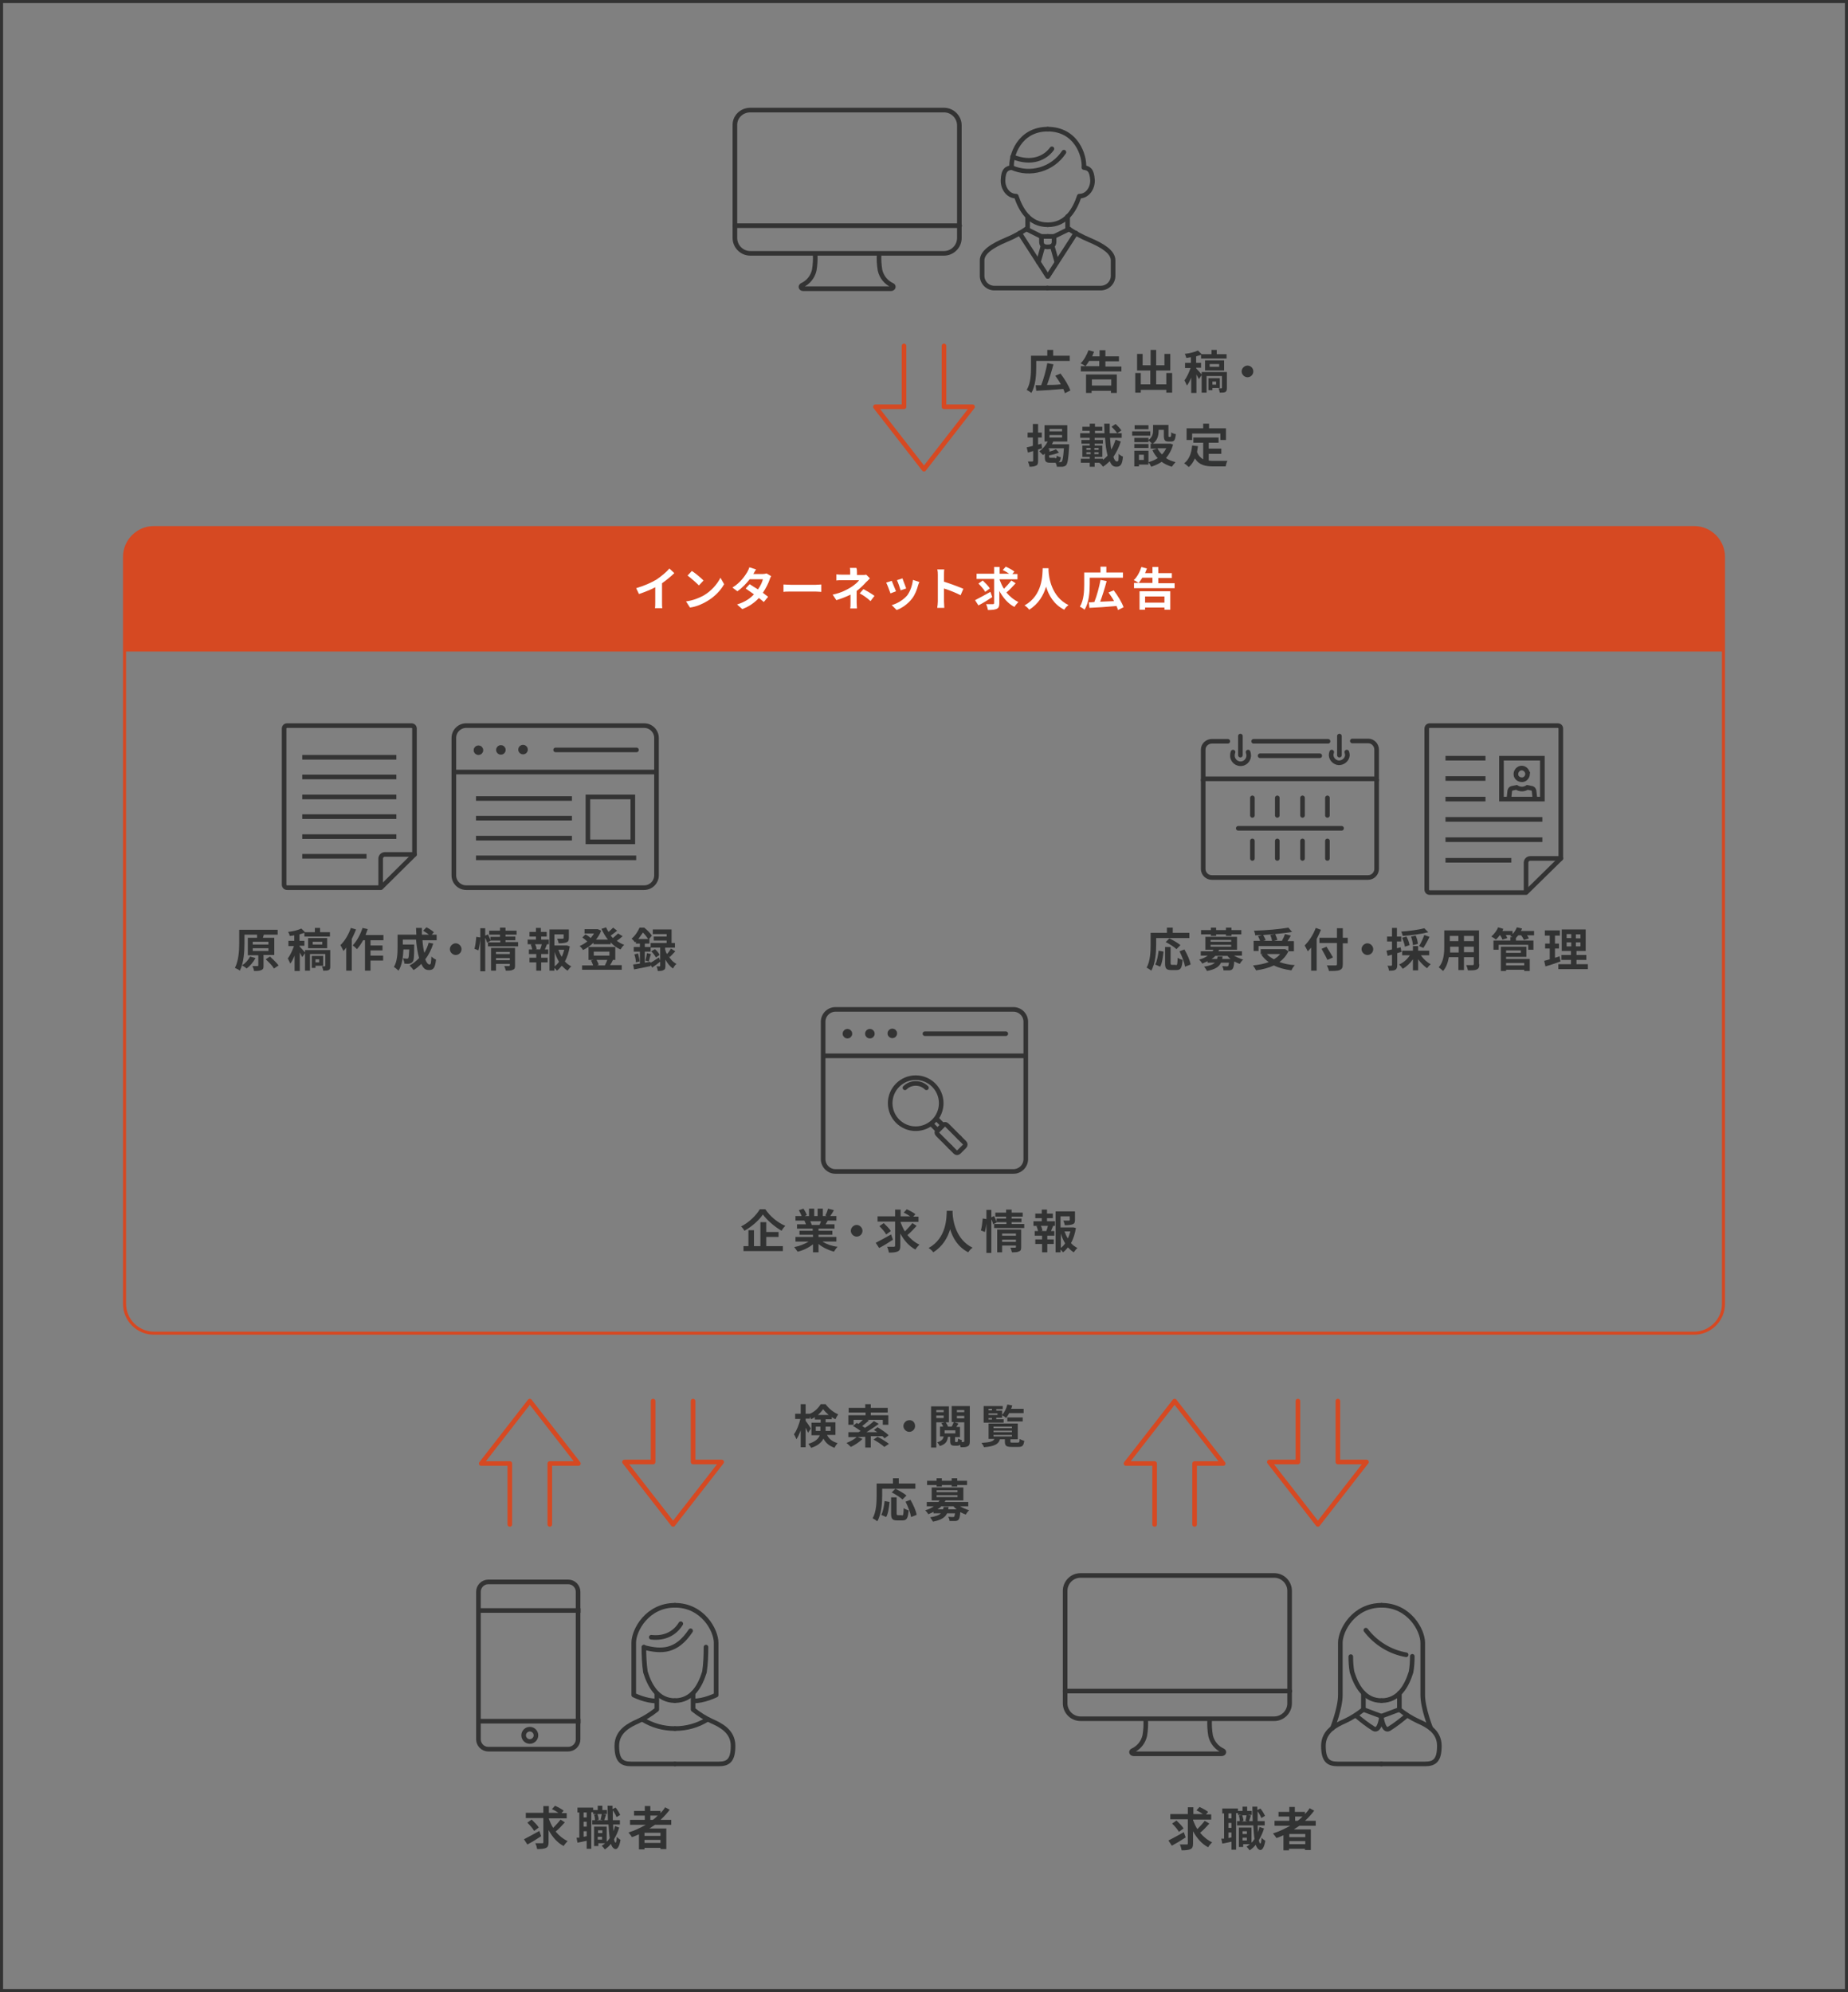 <?xml version="1.0" encoding="UTF-8"?>
<svg xmlns="http://www.w3.org/2000/svg" version="1.1" viewBox="0 0 601 647.9">
  <rect x="0" y="0" width="601" height="647.9" fill="#808080" stroke="none"/>
  <defs>
    <style>
      .cls-1, .cls-2, .cls-3, .cls-4, .cls-5, .cls-6, .cls-7, .cls-8, .cls-9, .cls-10 {
        fill: none;
      }

      .cls-2 {
        stroke: #323333;
      }

      .cls-2, .cls-3, .cls-4, .cls-6, .cls-7, .cls-11, .cls-9, .cls-10 {
        stroke-width: 1.5px;
      }

      .cls-2, .cls-3, .cls-4, .cls-8, .cls-10 {
        stroke-linecap: round;
      }

      .cls-2, .cls-4, .cls-7, .cls-8, .cls-10 {
        stroke-linejoin: round;
      }

      .cls-12 {
        fill: #d64922;
      }

      .cls-3, .cls-4, .cls-5, .cls-6, .cls-7, .cls-11, .cls-9 {
        stroke: #333;
      }

      .cls-3, .cls-5, .cls-6, .cls-11 {
        stroke-miterlimit: 10;
      }

      .cls-13 {
        fill: #fff;
      }

      .cls-11 {
        fill: #333;
      }

      .cls-8 {
        stroke: #d64822;
      }

      .cls-14 {
        fill: #323333;
      }

      .cls-10 {
        stroke: #d64922;
      }
    </style>
  </defs>
  <!-- Generator: Adobe Illustrator 28.7.1, SVG Export Plug-In . SVG Version: 1.2.0 Build 142)  -->
  <g>
    <g id="_レイヤー_1" data-name="レイヤー_1">
      <g id="_レイヤー_1-2" data-name="_レイヤー_1">
        <path class="cls-14" d="M385.6,597.6c-1.5,1-3.2,2-4.5,2.7l-1.1-1.7c1.2-.6,3.2-1.7,5-2.7l.6,1.7ZM393.3,593.1c-.9,1-2,2.2-3,3,1.1,1.3,2.4,2.4,3.9,3.1-.4.4-1,1.1-1.3,1.6-2.1-1.1-3.7-3-4.9-5.2v4c0,1-.2,1.5-.8,1.8-.6.3-1.6.4-2.9.4-.1-.5-.3-1.3-.6-1.9h2.2c.3,0,.4,0,.4-.4v-7.8h-5.7v-1.7h5.7v-2.2h1.8v2.2h3.1c-.6-.4-1.4-.9-2.1-1.2l1-1.1c.9.4,2.2,1.1,2.8,1.6l-.7.8h1.7v1.7h-5.9v.2c.4,1,.8,2,1.4,2.9.8-.8,1.8-1.9,2.4-2.7l1.5.9h0ZM383.4,595.8c-.4-.8-1.4-1.9-2.2-2.7l1.4-1c.8.8,1.9,1.8,2.3,2.6l-1.5,1.1h0Z"/>
        <path class="cls-14" d="M411.1,594.6c-.4,1.4-1,2.7-1.7,3.9.1.7.3,1.1.5,1.1s.3-.7.4-1.9c.3.4.9.8,1.2,1-.4,2.4-1.1,3-1.6,3s-1.2-.6-1.5-1.7c-.6.7-1.2,1.3-2,1.8-.2-.3-.7-.9-1-1.2.4-.2.7-.5,1.1-.8h-2.2v.9h-1.4v-6.3h4.1v4.9c.4-.3.7-.7,1-1.2-.2-1.2-.3-2.7-.4-4.4h-5.3v-1.4h.9c0-.5-.1-1.2-.3-1.8l.9-.2h-1.2v-.6h-.6v11.9h-1.5v-2.6c-1.1.2-2.1.5-3,.6l-.3-1.6h.9v-8.2h-.6v-1.6h5.1v.8h1.5v-1.4h1.5v1.4h1.5v1.3h-1.3l1,.2c-.2.6-.4,1.3-.6,1.8h1.2c0-1.4-.1-3-.1-4.7h1.6v1.1l1-.5c.6.7,1.2,1.7,1.5,2.4l-1.2.7c-.2-.6-.7-1.5-1.2-2.2v3.2h2.3v1.4h-2.3c0,.8.1,1.5.1,2.2.2-.5.4-1.1.5-1.7l1.5.5h0ZM400.5,589.8h-1v1.6h1v-1.6ZM400.5,592.9h-1v1.6h1v-1.6ZM400.5,597.6v-1.6h-1v1.8l1-.2ZM404,590.4c.2.6.4,1.3.4,1.8l-.7.2h2.1l-.8-.2c.2-.5.3-1.3.4-1.8h-1.4ZM404.1,595.6v.9h1.4v-.9h-1.4ZM405.5,598.6v-.9h-1.4v.9h1.4Z"/>
        <path class="cls-14" d="M422.6,593.8c-.6.4-1.2.8-1.8,1.2h5.5v6.7h-1.9v-.4h-5.2v.5h-1.8v-4.9c-.8.3-1.5.7-2.3.9-.2-.4-.8-1.1-1.1-1.5,2-.6,3.8-1.5,5.6-2.5h-5.1v-1.6h4.8v-1.4h-3.5v-1.5h3.5v-1.6h1.8v1.6h3.3v.7c.6-.6,1.1-1.2,1.5-1.9l1.5.8c-.9,1.2-1.9,2.3-3,3.3h3.5v1.6h-5.3ZM424.5,596.5h-5.2v1h5.2v-1ZM424.5,599.8v-1h-5.2v1h5.2ZM421.2,592.2h.8c.6-.4,1.1-.9,1.6-1.4h-2.4v1.4Z"/>
        <path class="cls-14" d="M176,597.2c-1.5,1-3.1,2-4.5,2.7l-1.1-1.7c1.2-.6,3.2-1.7,5-2.7l.6,1.7ZM183.7,592.7c-.9,1-2,2.2-3,3,1.1,1.3,2.4,2.4,3.9,3.1-.4.4-1,1.1-1.3,1.6-2.1-1.1-3.7-3-4.9-5.2v4c0,1-.2,1.5-.8,1.8s-1.6.4-2.9.4c-.1-.5-.3-1.3-.6-1.9h2.2c.3,0,.4,0,.4-.4v-7.8h-5.7v-1.7h5.7v-2.2h1.8v2.2h3.1c-.6-.4-1.4-.9-2.1-1.2l1-1.1c.9.4,2.2,1.1,2.8,1.6l-.7.8h1.7v1.7h-5.8v.2c.4,1,.8,2,1.4,2.9.8-.8,1.8-1.9,2.4-2.7l1.4.9h0ZM173.7,595.5c-.4-.8-1.4-1.9-2.2-2.7l1.4-1c.8.8,1.9,1.8,2.3,2.6l-1.5,1.1h0Z"/>
        <path class="cls-14" d="M201.4,594.3c-.4,1.4-1,2.7-1.7,3.9.1.7.3,1.1.5,1.1s.3-.7.4-1.9c.3.4.9.8,1.2,1-.4,2.4-1.1,3-1.6,3s-1.2-.6-1.5-1.7c-.6.7-1.2,1.3-2,1.8-.2-.3-.7-.9-1-1.2.4-.2.7-.5,1.1-.8h-2.2v.9h-1.4v-6.3h4.1v4.9c.4-.3.7-.7,1-1.2-.2-1.2-.3-2.7-.4-4.4h-5.3v-1.4h.9c0-.5-.1-1.2-.3-1.8l.9-.2h-1.2v-.6h-.6v11.9h-1.5v-2.6c-1.1.2-2.1.5-3,.6l-.3-1.6h.9v-8.2h-.6v-1.6h5.1v.8h1.5v-1.4h1.5v1.4h1.5v1.3h-1.3l1,.2c-.2.6-.4,1.3-.6,1.8h1.2c0-1.4-.1-3-.1-4.7h1.6v1.1l1-.5c.6.7,1.2,1.7,1.5,2.4l-1.2.7c-.2-.6-.7-1.5-1.2-2.2v3.2h2.3v1.4h-2.2c0,.8.1,1.5.1,2.2.2-.5.4-1.1.5-1.7l1.4.5h0ZM190.8,589.5h-1v1.6h1v-1.6ZM190.8,592.5h-1v1.6h1v-1.6ZM190.8,597.2v-1.6h-1v1.8l1-.2ZM194.3,590c.2.6.4,1.3.4,1.8l-.7.2h2.1l-.8-.2c.2-.5.3-1.3.4-1.8h-1.4ZM194.5,595.3v.9h1.4v-.9h-1.4ZM195.8,598.3v-.9h-1.4v.9h1.4Z"/>
        <path class="cls-14" d="M213,593.5c-.6.4-1.2.8-1.8,1.2h5.5v6.7h-1.9v-.4h-5.2v.5h-1.8v-4.9c-.8.3-1.5.7-2.3.9-.2-.4-.8-1.1-1.1-1.5,2-.6,3.8-1.5,5.6-2.5h-5.1v-1.6h4.8v-1.4h-3.5v-1.5h3.5v-1.6h1.8v1.6h3.3v.7c.6-.6,1.1-1.2,1.5-1.9l1.5.8c-.9,1.2-1.9,2.3-3,3.3h3.5v1.6h-5.3ZM214.8,596.1h-5.2v1h5.2v-1ZM214.8,599.4v-1h-5.2v1h5.2ZM211.5,591.9h.8c.6-.4,1.1-.9,1.6-1.4h-2.4v1.4h0Z"/>
        <path class="cls-14" d="M337,119.5c0,2.4-.2,6-1.6,8.3-.3-.3-1.1-.8-1.5-1,1.3-2.1,1.4-5.2,1.4-7.3v-3.8h5.3v-1.9h1.9v1.9h5.4v1.7h-10.9v2.1h0ZM346.3,127.8c-.1-.4-.3-.8-.5-1.3-3.2.3-6.5.5-8.8.6l-.2-1.8h1.8c.8-2,1.6-4.9,2-7.2l2,.4c-.6,2.3-1.4,4.8-2.1,6.7,1.4,0,3,0,4.5-.2-.5-1-1.2-1.9-1.8-2.8l1.7-.7c1.3,1.7,2.7,4,3.2,5.5l-1.8.9h0Z"/>
        <path class="cls-14" d="M364.7,119.1v1.7h-13.2v-1.7h6v-1.7h-3.3c-.4.7-.8,1.2-1.2,1.7-.4-.3-1.2-.8-1.6-.9,1.1-1,2-2.7,2.6-4.3l1.8.5c-.2.5-.4,1-.6,1.5h2.4v-2h1.9v2h4.4v1.6h-4.4v1.7h5.2ZM353.2,121.8h10v6h-1.9v-.7h-6.3v.7h-1.8v-6h0ZM355.1,123.4v2h6.3v-2h-6.3Z"/>
        <path class="cls-14" d="M381.2,121.4v6.3h-1.9v-.9h-8.3v.9h-1.8v-6.4h1.8v3.7h3.1v-4.5h-4.3v-5.4h1.8v3.7h2.6v-5h1.8v5h2.7v-3.7h1.9v5.4h-4.6v4.5h3.3v-3.7h1.9Z"/>
        <path class="cls-14" d="M399,126.2c0,.7-.1,1-.5,1.3-.4.2-1,.2-1.8.2-.1-.4-.2-1-.4-1.4h.9c.1,0,.2,0,.2-.2v-3.8h-5v5.4h-1.6v-5.7l-.9,1.3c-.2-.4-.5-.9-.8-1.5v6h-1.7v-5c-.4,1-.9,2-1.4,2.6-.2-.5-.6-1.3-.8-1.7.8-1,1.5-2.6,2-4h-1.8v-1.7h1.9v-1.8c-.5,0-1,.2-1.5.2-.1-.4-.3-1-.5-1.3,1.6-.2,3.3-.6,4.3-1.1l1.2,1.2h3.2v-1.4h1.7v1.4h3.2v1.4h-8.3v-1.2c-.5.2-1.1.3-1.6.5v2.1h1.6v1.6h-1.6v.2c.4.4,1.4,1.5,1.8,2v-.8h8.2v5.2h0ZM391.9,120.5v-3.3h6.2v3.3h-6.2ZM394.3,126.2v.7h-1.3v-3.9h3.7v3.2h-2.4ZM393.4,119.3h3.1v-.9h-3.1v.9ZM394.3,124.1v1h1.2v-1h-1.2Z"/>
        <path class="cls-14" d="M407.6,120.8c0,1.1-.9,1.9-1.9,1.9s-1.9-.9-1.9-1.9.9-1.9,1.9-1.9,1.9.8,1.9,1.9Z"/>
        <path class="cls-14" d="M338.9,145.8c-.4.1-.9.3-1.3.4v3.6c0,.9-.1,1.4-.6,1.6-.5.3-1.2.4-2.2.4,0-.5-.3-1.2-.5-1.7h1.4c.2,0,.3-.1.3-.3v-3.1l-1.7.5-.4-1.7c.6-.1,1.3-.3,2-.5v-2.7h-1.7v-1.6h1.7v-2.8h1.7v2.8h1.2v1.6h-1.2v2.3l1.1-.3.2,1.5ZM347.7,144.4v.7c-.2,4-.5,5.5-.9,6.1-.3.4-.7.5-1.2.6h-1.9c0-.4-.2-.9-.4-1.3h-1.7c-1.5,0-1.8-.4-1.8-1.8v-1.2c-.2.2-.4.4-.6.5-.3-.3-.9-.9-1.2-1.2,1.1-.8,2.1-1.9,2.7-3.2h-1v-5.3h7.4v5.3h-4.6c-.1.3-.2.6-.4.9h5.6ZM343.2,149.1c.3,0,.4-.1.5-.9.3.2.9.5,1.3.5-.1.9-.3,1.4-.8,1.6h.6c.3,0,.4,0,.5-.2.3-.3.5-1.5.7-4.3h-4.8c-.1.1-.2.2-.3.3h.4v.8c.8-.2,1.6-.5,2.1-.8l1,1.1c-.9.4-2.1.7-3.2.9v.4c0,.4.1.4.5.4h1.5v.2h0ZM341.3,140.3h4.1v-.8h-4.1v.8ZM341.3,142.3h4.1v-.8h-4.1v.8Z"/>
        <path class="cls-14" d="M364.5,143.6c-.6,1.9-1.4,3.5-2.4,5,.3,1,.7,1.5,1.2,1.5s.5-.7.5-2.5c.4.4,1,.8,1.4.9-.2,2.6-.8,3.3-2.1,3.3s-1.7-.7-2.2-1.8c-.7.7-1.4,1.3-2.2,1.8-.3-.5-.8-1-1.2-1.3h-1.5v1.3h-1.6v-1.3h-2.9v-1.3h2.9v-.6h-2.4v-3.7h2.4v-.6h-2.7v-1.2h2.7v-.7h-3.1v-1.5h3.1v-.8h-2.4v-1.3h2.4v-1h1.7v1h2.4v1.3h-2.4v.8h3.1c0-1-.1-2.1-.1-3.1h1.8v3.1h3.9v1.5h-3.8c.1,1.4.2,2.7.4,3.8.6-1,1-2,1.4-3.2l1.7.6h0ZM353.3,146.3h1.4v-.6h-1.4v.6ZM353.3,147.7h1.4v-.6h-1.4v.6ZM357.3,146.3v-.6h-1.4v.6h1.4ZM357.3,147.7v-.6h-1.4v.6h1.4ZM358.8,149.5c.5-.4.9-.8,1.4-1.3-.4-1.6-.7-3.6-.8-5.8h-3.4v.7h2.7v1.2h-2.7v.6h2.5v3.7h-2.5v.6h2.7v.3h0ZM363.3,140.9c-.3-.6-1.2-1.5-1.8-2.1l1.3-.9c.7.6,1.5,1.5,1.9,2.1l-1.4.9Z"/>
        <path class="cls-14" d="M374.1,141.7h-5.9v-1.4h5.9v1.4ZM381.5,144.6c-.5,1.8-1.3,3.2-2.3,4.4.9.6,1.9,1,3.1,1.3-.4.4-.9,1.1-1.2,1.5-1.3-.4-2.4-.9-3.3-1.6-1,.7-2.2,1.2-3.4,1.6-.2-.4-.6-1.1-.9-1.5v.8h-3.1v.6h-1.5v-5.1h4.6v3.7c1.1-.3,2.1-.7,3-1.3-.7-.8-1.3-1.6-1.7-2.6l1.5-.5h-2.1v-1.6h.5c-.3-.3-.9-.8-1.2-1.1v.6h-4.6v-1.4h4.6v.7c1.3-.9,1.5-2.1,1.5-3.1v-1.8h5v3.4c0,.4,0,.5.2.5h.4c.2,0,.3-.2.3-1.5.3.3,1,.5,1.5.6-.2,1.9-.5,2.4-1.5,2.4h-.9c-1.2,0-1.5-.5-1.5-2v-1.8h-1.7v.3c0,1.4-.3,3.1-1.9,4.2h5.6c0-.1,1,.3,1,.3h0ZM373.5,145.7h-4.6v-1.3h4.6v1.3ZM373.5,139.6h-4.5v-1.3h4.5v1.3ZM372,147.9h-1.6v1.7h1.6v-1.7ZM376.4,145.8c.4.8.9,1.4,1.5,2,.6-.6,1-1.3,1.4-2h-2.9Z"/>
        <path class="cls-14" d="M393.2,149.8c.5.1,1.1.1,1.7.1h4.3c-.3.4-.5,1.3-.6,1.8h-3.8c-2.8,0-4.8-.4-6.2-2.6-.5,1.1-1.1,2.1-2,2.8-.3-.3-1-.9-1.5-1.2,1.6-1.2,2.4-3.3,2.6-5.8l1.9.2c-.1.7-.2,1.3-.3,1.9.4,1.2,1.2,1.9,2,2.4v-5.4h-3.2v-1.7h8.2v1.7h-3.2v1.9h4.1v1.7h-4.1v2.2h.1ZM387.7,143.1h-1.8v-3.8h5.4v-1.5h1.9v1.5h5.5v3.8h-1.8v-2.1h-9.2v2.1Z"/>
        <path class="cls-14" d="M85.7,310.7v3.3c0,.8,0,1.2-.7,1.5s-1.4.3-2.4.3c0-.5-.3-1.1-.5-1.6h1.6c.2,0,.3,0,.3-.2v-3.3h-3.4v-5.7h3v-1h-4.1v2.8c0,2.5-.2,6.4-1.5,8.9-.3-.3-1.1-.7-1.6-.9,1.2-2.3,1.4-5.7,1.4-8v-4.4h12.5v1.6h-4.7.2l-.3,1h3.7v5.6h-3.6,0ZM83.1,311.6c-.7,1.3-1.8,2.6-2.9,3.4-.3-.3-1-.8-1.5-1,1.1-.7,2.1-1.8,2.6-2.9l1.8.5ZM82.2,307.2h5.1v-.9h-5.1v.9ZM82.2,309.3h5.1v-.9h-5.1v.9ZM87.8,311.1c1,.9,2.2,2.1,2.8,2.9l-1.5,1c-.5-.9-1.7-2.1-2.7-3,0,0,1.4-.9,1.4-.9Z"/>
        <path class="cls-14" d="M107.4,314.2c0,.7,0,1-.5,1.3-.4.2-1,.2-1.8.2,0-.4-.2-1-.4-1.4h.9s.2-.1.2-.2v-3.8h-5v5.4h-1.6v-5.7l-.9,1.3c-.2-.4-.5-.9-.8-1.5v6h-1.7v-5c-.4,1-.9,2-1.4,2.6-.2-.5-.6-1.3-.8-1.7.8-1,1.5-2.6,2-4h-1.8v-1.7h1.9v-1.8c-.5.1-1,.2-1.5.2,0-.4-.3-1-.5-1.3,1.6-.2,3.3-.6,4.3-1.1l1.2,1.2h3.2v-1.4h1.7v1.4h3.2v1.4h-8.3v-1.2c-.5.2-1.1.3-1.6.5v2.1h1.6v1.6h-1.6v.2c.4.4,1.4,1.5,1.8,2v-.8h8.2v5.2h0ZM100.2,308.4v-3.3h6.2v3.3h-6.2ZM102.6,314.1v.7h-1.2v-3.9h3.7v3.2h-2.5ZM101.7,307.2h3.1v-.9h-3.1v.9ZM102.6,312v1h1.2v-1h-1.2Z"/>
        <path class="cls-14" d="M115.8,302.3c-.4,1-.9,2.1-1.4,3.1v10.3h-1.8v-7.5c-.3.4-.6.8-.9,1.1-.2-.4-.7-1.5-1-1.9,1.4-1.3,2.7-3.5,3.4-5.6,0,0,1.7.5,1.7.5ZM120.5,305.9v1.6h3.9v1.6h-3.9v1.7h4.1v1.6h-4.1v3.3h-1.8v-9.9h-.6c-.6,1.1-1.3,2.1-2,2.9-.3-.3-1-1-1.4-1.2,1.3-1.4,2.5-3.5,3.2-5.7l1.7.4c-.2.6-.5,1.2-.7,1.9h5.8v1.7h-4.2Z"/>
        <path class="cls-14" d="M140.9,306.9c-.6,1.9-1.5,3.7-2.6,5.1.4,1.1.9,1.7,1.4,1.7s.5-.8.6-2.6c.4.4,1,.8,1.5,1-.3,2.8-.9,3.4-2.3,3.4s-1.9-.8-2.5-2c-.8.8-1.6,1.5-2.5,2-.3-.4-.9-1.1-1.3-1.5,1.2-.6,2.2-1.5,3.1-2.4-.5-1.7-.8-3.8-1-6h-4.3v1.6h3.7v.7c0,3.2-.1,4.5-.5,4.9-.3.4-.6.5-1,.6s-1,.1-1.7,0c0-.5-.2-1.2-.5-1.7.5,0,1.1.1,1.3.1s.3,0,.5-.2c.1-.2.2-.9.3-2.8h-1.9c-.1,2.2-.4,5.1-1.6,6.9-.3-.3-1.1-1-1.5-1.2,1.1-1.8,1.2-4.4,1.2-6.4v-4.1h6.1c0-.7-.1-1.5-.1-2.2h1.9v2.2h2.3c-.6-.5-1.3-.9-1.9-1.3l1.1-1.1c.8.4,1.9,1.1,2.4,1.6l-.7.8h1.6v1.8h-4.6c.1,1.5.3,2.9.6,4.1.6-1,1.1-2.1,1.4-3.3l1.5.3Z"/>
        <path class="cls-14" d="M150.1,308.7c0,1.1-.9,1.9-1.9,1.9s-1.9-.9-1.9-1.9.9-1.9,1.9-1.9,1.9.9,1.9,1.9Z"/>
        <path class="cls-14" d="M154.3,308.6c.3-1,.5-2.7.6-3.9l1.3.2c0,1.2-.3,3-.6,4.2l-1.3-.5h0ZM168.5,306.5v1.3h-9.8v-1.3h4v-.6h-3.1c0,.1-1.2.7-1.2.7-.1-.4-.3-1.1-.6-1.6v10.9h-1.6v-14h1.6v2.4l.9-.4c.3.6.7,1.5.8,2v-1.2h3.1v-.7h-3.5v-1.3h3.5v-1h1.8v1h3.6v1.3h-3.6v.6h3.2v1.2h-3.2v.6h4.1ZM167.5,314c0,.8-.1,1.2-.7,1.4-.5.3-1.3.3-2.3.3-.1-.4-.3-1.1-.5-1.5h1.5c.2,0,.3-.1.3-.2v-.5h-4.5v2.2h-1.6v-7.4h7.8v5.7ZM161.3,309.6v.7h4.5v-.7h-4.5ZM165.8,312.3v-.7h-4.5v.7h4.5Z"/>
        <path class="cls-14" d="M176,305.6h2.5v1.5h-1.2.6c-.3.7-.5,1.2-.7,1.7h1.1v1.5h-2.3v1.2h2.1v1.5h-2.1v2.7h-1.6v-2.7h-2.2v-1.5h2.2v-1.2h-2.4v-1.5h1.1c-.1-.5-.3-1.1-.5-1.6h.5c0-.1-1.5-.1-1.5-.1v-1.5h2.7v-1h-2.1v-1.5h2.1v-1.3h1.6v1.3h1.9v1.5h-1.8v1h0ZM175.7,308.7c.2-.5.4-1.1.5-1.6h-2.2c.3.5.5,1.2.5,1.6h-.5c0,.1,2.2.1,2.2.1h-.5ZM185.3,307.8c-.3,1.8-.8,3.5-1.6,4.9.6.7,1.3,1.2,2.1,1.6-.4.3-.9,1-1.2,1.4-.7-.4-1.3-1-1.9-1.6-.5.6-1,1.2-1.6,1.6-.2-.3-.5-.6-.8-.9v.9h-1.6v-13.4h6.3v2.8c0,.8-.2,1.2-.8,1.4-.6.2-1.4.3-2.5.3-.1-.5-.3-1.1-.5-1.5h1.8c.2,0,.3-.1.3-.2v-1.2h-3v3.6h3.9c0-.1,1.1.3,1.1.3h0ZM180.4,314.3c.5-.4,1-.9,1.4-1.5-.6-1-1.1-2.1-1.4-3.2v4.7ZM181.6,308.9c.3.8.6,1.6,1.1,2.3.3-.7.6-1.5.8-2.3h-1.9Z"/>
        <path class="cls-14" d="M202.5,304.5c-.6.5-1.3,1.1-1.9,1.5.7.5,1.5,1,2.4,1.3-.4.3-.9,1-1.2,1.5-1.2-.5-2.3-1.3-3.2-2.3v.6h-5.6v-.5c-1,1-2.2,1.8-3.4,2.4-.2-.4-.7-1-1.1-1.3.9-.4,1.7-.9,2.5-1.5-.4-.4-1.1-.9-1.6-1.3l1-1c.6.3,1.3.8,1.7,1.2.4-.5.8-1,1.1-1.5h-3.1v-1.4h4.2c0-.1,1.2.5,1.2.5-.4,1.1-1,2.1-1.7,2.9h3.9c-.8-1-1.5-2.2-2.1-3.5l1.5-.5c.2.5.5,1,.8,1.5.6-.5,1.1-1,1.5-1.4l1.3,1c-.6.5-1.4,1.1-2.1,1.6.2.3.5.5.7.8.6-.5,1.3-1.1,1.7-1.5l1.5.9h0ZM199.3,312.3c-.3.6-.6,1.2-.9,1.6h3.8v1.5h-12.9v-1.4h3.6c-.2-.5-.4-1.1-.7-1.6l.8-.2h-1.6v-4.2h8.7v4.2h-1.4.6,0ZM193.1,310.8h5.1v-1.3h-5.1v1.3ZM194,312.2c.3.5.6,1.1.7,1.6l-.6.2h3-.4c.3-.6.6-1.2.8-1.8h-3.5Z"/>
        <path class="cls-14" d="M211.6,313.1c.8-.4,1.7-1.1,2.7-1.7l.5,1.3c-.9.7-1.8,1.4-2.7,2l-.5-.9v.4c-1.9.4-3.8.8-5.4,1.1l-.3-1.6c.6-.1,1.4-.2,2.2-.3v-3.9h-2v-1.5h2v-1.1h-1.3v-.7c-.1.1-.2.2-.3.3-.2-.3-.7-.9-1.1-1.2,1.3-1.1,2.1-2.5,2.6-3.6h1.5c.9.7,2,1.8,2.5,2.6l-.9,1.1h.1v1.5h-1.5v1.1h1.9v1.5h-1.9v3.6l1.8-.3v.3h0ZM207.5,310.1c.2.8.5,1.9.5,2.6l-1.2.3c0-.7-.2-1.8-.5-2.6l1.2-.3ZM210.8,305.4c-.4-.6-1.1-1.5-1.7-2.1-.4.6-.9,1.3-1.5,2.1h3.2ZM209.9,312.4c.2-.7.4-1.7.5-2.4l1.3.3c-.3.8-.5,1.8-.7,2.4l-1.1-.3ZM217.3,310.7c.6,1.1,1.5,2.2,2.7,2.8-.4.3-.9,1-1.1,1.5-1.1-.7-1.9-1.8-2.5-2.9v2c0,.8-.1,1.2-.6,1.4-.5.3-1.1.3-1.9.3,0-.5-.2-1.1-.4-1.5h1c.1,0,.2,0,.2-.2v-5.9h-3.1v-1.5h5.2v-.8h-4.2v-1.3h4.2v-.8h-4.5v-1.5h6.1v4.4h1.1v1.5h-3.2v.5c.1.5.3,1.1.6,1.6.5-.5,1-1.2,1.3-1.8l1.4.9c-.6.7-1.3,1.4-1.8,1.9l-.5-.6ZM213,308.7c.6.5,1.3,1.3,1.5,1.9l-1.2.8c-.3-.6-.9-1.4-1.5-2l1.2-.7h0Z"/>
        <path class="cls-14" d="M376,307.2c0,2.4-.2,6.1-1.6,8.5-.3-.3-1.1-.8-1.5-1,1.2-2.1,1.3-5.3,1.3-7.5v-3.8h5.3v-1.7h1.9v1.7h5.4v1.7h-10.8v2.1h0ZM375.7,313.7c.6-1.1.9-2.9,1.1-4.5l1.6.3c-.2,1.7-.4,3.7-1.1,4.9l-1.6-.7h0ZM382.4,313.9c.5,0,.5-.3.6-2.4.4.3,1.1.6,1.6.7-.2,2.6-.6,3.3-2,3.3h-1.7c-1.6,0-2-.5-2-2.2v-5.3h1.8v5.2c0,.5.1.6.5.6h1.2ZM382.6,308.7c-.7-.7-2.3-1.7-3.5-2.3l1.2-1.2c1.2.6,2.8,1.5,3.6,2.2l-1.3,1.3h0ZM385.2,308.8c.9,1.6,1.8,3.5,2,4.9l-1.8.7c-.2-1.3-1-3.4-1.8-5l1.6-.6h0Z"/>
        <path class="cls-14" d="M401.3,310.8c.9.5,1.9,1,3,1.3-.4.3-.9,1-1.1,1.4-.6-.2-1.2-.5-1.8-.8-.1,1.5-.3,2.2-.6,2.5-.3.3-.7.4-1.1.4h-1.8c0-.4-.2-1-.4-1.4.6.1,1.2.1,1.4.1s.4,0,.5-.1.2-.5.3-1.1h-2.6c-.6,1.3-1.9,2.2-4.6,2.7-.1-.4-.6-1-.9-1.4,1.8-.3,2.9-.7,3.5-1.3h-2.4v-.5c-.5.3-1.1.5-1.7.8-.2-.4-.7-1-1-1.3,1.2-.3,2.1-.8,2.8-1.3h-2.3v-1.4h3.8c.1-.2.3-.4.4-.5h-2.7v-4.2h10.3v4.2h-5.8c-.1.2-.2.4-.3.5h7.7v1.4h-2.6,0ZM393.8,303.9h-3.2v-1.4h3.2v-.8h1.7v.8h3.2v-.8h1.8v.8h3.2v1.4h-3.2v.5h-1.8v-.5h-3.2v.5h-1.7v-.5ZM393.7,306.3h6.7v-.6h-6.7v.6ZM393.7,307.9h6.7v-.6h-6.7v.6ZM397.6,311.1c0,.3-.1.5-.1.8h2.7c-.4-.3-.7-.6-1-1h-4c-.3.4-.7.7-1.2,1h1.8c.1-.2.1-.5.2-.8h1.6Z"/>
        <path class="cls-14" d="M419,309.4c-.7,1.5-1.7,2.6-2.9,3.5,1.4.5,3.1.9,5,1-.4.4-.9,1.2-1.1,1.7-2.2-.3-4.1-.8-5.7-1.6-1.7.8-3.7,1.3-5.8,1.6-.2-.4-.7-1.2-1-1.6,1.9-.2,3.6-.5,5.1-1.1-.9-.6-1.7-1.4-2.4-2.4l.5-.2h-.7v-1.6h7.9c0-.1,1.1.7,1.1.7ZM409.4,309.3h-1.7v-3.3h2.1c-.2-.5-.4-1.1-.7-1.5l1.3-.4c-.8,0-1.5.1-2.2.1,0-.5-.2-1.1-.4-1.5,3.9-.1,8.5-.5,11.2-1l1.2,1.4c-1.6.3-3.6.5-5.5.7.3.6.6,1.4.7,1.9l-1.1.3h2.6c.4-.7.8-1.6,1-2.2l1.9.5c-.3.6-.7,1.2-1.1,1.8h2.1v3.3h-1.8v-1.7h-9.7v1.6h.1ZM414.6,303.8c-1.3.1-2.6.2-3.8.3.3.6.7,1.2.8,1.7l-.8.2h2.9c-.1-.5-.3-1.3-.6-1.9l1.5-.3h0ZM412,310.3c.6.7,1.4,1.2,2.3,1.7.8-.5,1.5-1,2-1.7h-4.3Z"/>
        <path class="cls-14" d="M429.6,302.4c-.4,1-.9,2-1.4,3v10.3h-1.8v-7.5c-.3.4-.7.8-1.1,1.2-.2-.4-.7-1.4-1-1.9,1.4-1.4,2.8-3.5,3.6-5.7l1.7.6h0ZM438.3,306.8h-1.6v6.8c0,1.2-.3,1.6-1,1.9s-1.9.3-3.5.3c-.1-.5-.4-1.3-.7-1.8h2.8c.4,0,.5-.1.5-.5v-6.8h-5.7v-1.7h5.7v-3.1h1.9v3.1h1.6v1.8h0ZM431.7,312.2c-.4-.9-1.3-2.5-1.9-3.6l1.6-.7c.7,1.1,1.6,2.6,2.1,3.5l-1.8.8h0Z"/>
        <path class="cls-14" d="M446.6,308.7c0,1.1-.9,1.9-1.9,1.9s-1.9-.9-1.9-1.9.9-1.9,1.9-1.9,1.9.9,1.9,1.9Z"/>
        <path class="cls-14" d="M455.8,309.6c-.5.1-1,.3-1.4.4v3.8c0,.8-.1,1.3-.6,1.6-.5.3-1.1.3-2.1.3,0-.4-.2-1.2-.5-1.6h1.2c.2,0,.3-.1.3-.3v-3.3c-.5.1-1,.3-1.4.4l-.4-1.7c.5-.1,1.1-.3,1.8-.4v-2.6h-1.6v-1.6h1.6v-2.8h1.6v2.8h1.4v1.6h-1.4v2.2l1.2-.3.3,1.5ZM462.1,310.7c.8,1.2,2,2.3,3.2,2.9-.4.3-.9.9-1.2,1.3-1-.7-2.1-1.8-2.9-2.9v3.6h-1.7v-3.6c-.9,1.3-2.1,2.4-3.3,3.1-.3-.4-.8-1.1-1.2-1.4,1.4-.6,2.7-1.7,3.5-3h-2.5v-1.5h3.5v-1.5h1.7v1.5h3.6v1.5h-2.7ZM464.5,303.2c-2.3.6-5.5,1-8.3,1.2-.1-.4-.3-1-.5-1.4,2.7-.2,5.7-.6,7.5-1.1l1.3,1.3ZM456.9,307.9c-.1-.8-.5-1.9-.9-2.9l1.4-.4c.5.9.9,2,1,2.8l-1.5.5ZM459.5,307.4c0-.7-.3-1.9-.6-2.8l1.5-.3c.4.9.7,2,.7,2.7l-1.6.4h0ZM461.5,307.7c.6-.9,1.3-2.5,1.7-3.6l1.7.6c-.6,1.3-1.4,2.7-2,3.6l-1.4-.6h0Z"/>
        <path class="cls-14" d="M481.1,313.6c0,1-.2,1.4-.8,1.7-.6.3-1.5.3-2.9.3-.1-.5-.3-1.2-.6-1.7h2.1c.3,0,.4-.1.4-.4v-2.2h-3.2v4.2h-1.8v-4.2h-3.1c-.3,1.6-.8,3.3-1.9,4.5-.3-.3-1-.9-1.4-1.2,1.6-1.8,1.8-4.5,1.8-6.6v-5.4h11.3v11h.1ZM474.4,309.7v-1.8h-2.8v1.9h2.8ZM471.5,304.4v1.7h2.8v-1.7h-2.8ZM479.3,304.4h-3.2v1.7h3.2v-1.7ZM479.3,309.7v-1.8h-3.2v1.8h3.2Z"/>
        <path class="cls-14" d="M499.1,304.2h-2.5c.3.4.5.7.6,1l-1.6.5c-.2-.4-.5-1-.9-1.5h-.9c-.3.3-.6.6-.8.9v.8h5.7v3h-1.7v-1.6h-9.6v1.6h-1.7v-3h5.5v-1.1h.7c-.3-.1-.6-.3-.8-.4.1-.1.3-.2.4-.3h-1.8c.2.4.4.7.5,1l-1.6.5c-.1-.4-.4-.9-.7-1.4h-.2c-.4.6-.8,1-1.2,1.4-.3-.3-1.1-.8-1.5-1,.9-.8,1.8-1.9,2.2-3l1.7.5c-.1.2-.2.5-.3.7h3.3v1c.6-.6,1.1-1.4,1.4-2.2l1.7.4c-.1.3-.2.5-.4.8h4.3v1.4h.2,0ZM489.8,311.9h7.7v3.9h-1.8v-.4h-5.9v.4h-1.7v-7.9h8.3v3.3h-6.6v.7ZM489.8,309.1v.8h4.8v-.8h-4.8ZM489.8,313.2v.8h5.9v-.8h-5.9Z"/>
        <path class="cls-14" d="M507.5,312.7c-1.6.6-3.4,1.2-4.9,1.6l-.4-1.8c.5-.1,1.1-.3,1.8-.5v-3.5h-1.5v-1.6h1.5v-2.6h-1.6v-1.7h4.9v1.7h-1.6v2.6h1.3v1.6h-1.3v3c.5-.1,1-.3,1.5-.5l.3,1.7h0ZM516.4,313.6v1.6h-9.6v-1.6h4.1v-1.4h-3.1v-1.6h3.1v-1.3h-3v-7h7.8v7h-3v1.3h3.2v1.6h-3.2v1.4h3.7ZM509.5,305.1h1.5v-1.3h-1.5v1.3ZM509.5,307.8h1.5v-1.3h-1.5v1.3ZM514,303.9h-1.5v1.3h1.5v-1.3ZM514,306.5h-1.5v1.3h1.5v-1.3Z"/>
        <path class="cls-14" d="M248.9,393.3c1.6,2.4,4.1,4.4,6.5,5.4-.5.5-.9,1-1.2,1.6-2.3-1.3-4.8-3.5-6.1-5.3-1.2,1.8-3.5,3.9-6,5.3-.2-.4-.7-1.1-1.1-1.4,2.6-1.3,5-3.7,6.1-5.6h1.8ZM249.2,405.3h5.4v1.6h-12.8v-1.6h1.6v-5.2h1.8v5.2h2.1v-7.8h1.9v3.2h4v1.6h-4v3h0Z"/>
        <path class="cls-14" d="M267.6,403.9c1.3.8,3,1.4,4.8,1.6-.4.4-.9,1.1-1.2,1.6-1.8-.5-3.7-1.4-5-2.5v2.7h-1.8v-2.6c-1.4,1.1-3.2,2-5,2.4-.3-.4-.8-1.1-1.1-1.5,1.7-.3,3.4-1,4.7-1.8h-4.3v-1.5h5.7v-.7h-4.4v-1.3h4.3v-.7h-5.1v-1.4h2.9c-.1-.4-.3-.8-.5-1.2h.2-3.1v-1.5h2c-.2-.6-.6-1.3-.9-1.9l1.5-.5c.4.6.9,1.5,1.1,2.1l-.7.3h1.4v-2.4h1.7v2.4h1.1v-2.4h1.7v2.4h1.3l-.5-.2c.4-.6.7-1.5.9-2.2l1.9.5c-.4.7-.8,1.4-1.2,1.9h2v1.5h-2.8c-.2.4-.5.8-.7,1.2h2.9v1.4h-5.2v.7h4.5v1.3h-4.5v.7h5.8v1.5h-4.4,0ZM263.5,397.2c.2.4.4.8.5,1.2h-.3,2.8c.2-.4.4-.8.5-1.2h-3.5Z"/>
        <path class="cls-14" d="M280.5,400.3c0,1.1-.9,1.9-1.9,1.9s-1.9-.9-1.9-1.9.9-1.9,1.9-1.9,1.9.9,1.9,1.9Z"/>
        <path class="cls-14" d="M290.4,403.2c-1.5,1-3.1,2-4.5,2.7l-1.1-1.7c1.2-.6,3.2-1.7,5-2.7l.6,1.7ZM298.1,398.7c-.9,1-2,2.2-3,3,1.1,1.3,2.4,2.4,3.9,3.1-.4.4-1,1.1-1.3,1.6-2.1-1.1-3.7-3-4.9-5.2v4c0,1-.2,1.5-.8,1.8-.6.3-1.6.4-2.9.4-.1-.5-.3-1.3-.6-1.9h2.2c.3,0,.4-.1.4-.4v-7.8h-5.7v-1.7h5.7v-2.2h1.8v2.2h3.1c-.6-.4-1.4-.9-2.1-1.2l1-1.1c.9.4,2.2,1.1,2.8,1.6l-.7.8h1.7v1.7h-5.8v.2c.4,1,.8,2,1.4,2.9.8-.8,1.8-1.9,2.4-2.7l1.4.9h0ZM288.2,401.5c-.4-.8-1.4-1.9-2.2-2.7l1.4-1c.8.8,1.9,1.8,2.3,2.6l-1.5,1.1h0Z"/>
        <path class="cls-14" d="M309.8,393.7v.9c.1,2.1.9,8.5,6.5,11.2-.6.4-1.1,1-1.4,1.5-3.4-1.7-5.1-4.8-5.9-7.5-.8,2.7-2.4,5.6-5.5,7.5-.3-.5-.9-1-1.5-1.4,6-3.3,5.8-10.1,5.9-12.1h1.9Z"/>
        <path class="cls-14" d="M319,400.2c.3-1,.5-2.7.6-3.9l1.3.2c0,1.2-.3,3-.6,4.2l-1.3-.5h0ZM333.1,398.1v1.3h-9.8v-1.3h4v-.6h-3.1c0,.1-1.2.7-1.2.7-.1-.4-.3-1.1-.6-1.6v10.9h-1.6v-14h1.6v2.4l.9-.4c.3.6.7,1.5.8,2v-1.2h3.1v-.6h-3.5v-1.3h3.5v-1h1.8v1h3.6v1.3h-3.6v.6h3.2v1.2h-3.2v.6h4.1ZM332.1,405.6c0,.8-.1,1.2-.7,1.4-.5.3-1.3.3-2.3.3-.1-.4-.3-1.1-.5-1.5h1.5c.2,0,.3-.1.3-.2v-.5h-4.5v2.2h-1.6v-7.4h7.8v5.7h0ZM325.9,401.2v.7h4.5v-.7h-4.5ZM330.4,403.9v-.7h-4.5v.7h4.5Z"/>
        <path class="cls-14" d="M340.6,397.2h2.5v1.5h-1.2.6c-.3.7-.5,1.2-.7,1.7h1.1v1.5h-2.3v1.2h2.1v1.5h-2.1v2.7h-1.7v-2.7h-2.2v-1.5h2.2v-1.2h-2.4v-1.5h1.1c-.1-.5-.3-1.1-.5-1.6h.5c0-.1-1.5-.1-1.5-.1v-1.5h2.7v-1h-2.1v-1.5h2.1v-1.3h1.7v1.3h1.9v1.5h-1.9v1h0ZM340.3,400.3c.2-.5.4-1.1.5-1.6h-2.3c.3.5.5,1.2.5,1.6h-.5c0,.1,2.2.1,2.2.1h-.4ZM349.9,399.4c-.3,1.8-.8,3.5-1.6,4.9.6.7,1.3,1.2,2.1,1.6-.4.3-.9,1-1.2,1.4-.7-.4-1.3-1-1.9-1.6-.5.6-1,1.2-1.6,1.6-.2-.3-.5-.6-.8-.9v.9h-1.6v-13.3h6.3v2.8c0,.8-.2,1.2-.8,1.4-.6.2-1.4.3-2.5.3-.1-.5-.3-1.1-.5-1.5h1.8c.2,0,.3-.1.3-.2v-1.2h-3v3.6h3.9c0-.1,1.1.2,1.1.2h0ZM345,405.9c.5-.4,1-.9,1.4-1.5-.6-1-1.1-2.1-1.4-3.2v4.7ZM346.2,400.5c.3.8.6,1.6,1.1,2.3.3-.7.6-1.5.8-2.3h-1.9Z"/>
        <path class="cls-14" d="M269,466.8c.9,1.6,2,2.1,3.4,2.6-.4.4-.8,1-1,1.5-1.5-.6-2.7-1.3-3.6-3-.6,1.2-1.8,2.3-4,3-.2-.4-.7-1-.9-1.3,2.3-.7,3.3-1.7,3.7-2.8h-2.7v-4.1h3v-1h-1.9v-.8c-.4.3-.8.5-1.2.7-.1-.3-.3-.6-.4-.9v.7h-1.4v.7c.4.5,1.5,2.1,1.7,2.5l-.9,1.4c-.2-.4-.5-1.1-.8-1.7v6.4h-1.6v-5.5c-.4,1.1-.9,2.2-1.4,2.9-.2-.5-.5-1.2-.8-1.6.9-1.2,1.7-3.3,2.1-5h-1.7v-1.7h1.8v-3.1h1.6v3.1h1.4c1.5-.6,2.8-1.9,3.5-3.1h1.6c1,1.4,2.6,2.7,4.1,3.3-.3.4-.7,1.1-.9,1.6-.4-.2-.8-.4-1.2-.7v.7h-2v1h3.2v4.1h-2.7ZM266.8,465.4v-1.4h-1.5v1.4h1.5ZM269.5,460.2c-.7-.6-1.4-1.3-1.8-1.9-.4.6-1,1.3-1.7,1.9h3.5ZM268.5,464v1.4h1.6v-1.4h-1.6Z"/>
        <path class="cls-14" d="M280.5,468c-1,1-2.5,2-3.8,2.6-.3-.3-1-1-1.4-1.3,1.3-.5,2.6-1.2,3.4-2l1.8.7h0ZM283.2,467.2v3.6h-1.8v-3.5c-2.1.1-4,.1-5.5.1v-1.6h3.3c.2-.1.5-.3.7-.4-.7-.5-1.7-1.2-2.5-1.6l1.2-1c.2.1.4.2.6.3.5-.4,1-.9,1.4-1.3h-3v1.6h-1.7v-3.1h5.6v-.9h-5.5v-1.5h5.4v-1.2h1.8v1.2h5.5v1.5h-5.5v.9h5.7v3.1h-1.8v-1.6h-5l.5.2c-.7.6-1.5,1.3-2.2,1.8.3.2.6.4.9.6,1.1-.7,2.2-1.5,2.9-2.2l1.6.9c-1.2.9-2.6,1.8-4,2.7h3.5c-.4-.3-.7-.5-1.1-.7l1.2-.9c1.2.7,2.8,1.8,3.6,2.6l-1.3,1-.7-.7h-3.8ZM285.4,467.3c1.2.6,2.8,1.6,3.7,2.3l-1.5,1c-.7-.7-2.3-1.7-3.5-2.4l1.3-.9Z"/>
        <path class="cls-14" d="M297.6,463.8c0,1.1-.9,1.9-1.9,1.9s-1.9-.9-1.9-1.9.9-1.9,1.9-1.9c1.1-.1,1.9.8,1.9,1.9Z"/>
        <path class="cls-14" d="M304.5,462.5v8.3h-1.7v-13.4h5.8v5.2h-4.1,0ZM304.5,458.6v.7h2.4v-.7h-2.4ZM306.9,461.2v-.8h-2.4v.8h2.4ZM315.4,468.7c0,.9-.1,1.4-.7,1.7-.5.3-1.2.3-2.3.3,0-.2-.1-.5-.2-.8-.2.2-.5.3-.9.3h-.9c-1.1,0-1.4-.4-1.4-1.6v-1.3h-.7c-.2,1.5-.8,2.5-2.7,3-.1-.3-.5-.9-.8-1.2,1.4-.4,1.9-1,2.1-1.9h-1.2v-3.2h1c-.1-.4-.3-.8-.6-1.1l1.4-.4c.3.4.7,1.1.8,1.5h1.2c.3-.5.5-1.1.7-1.5h-.7v-5.2h5.9v11.4h0ZM307.2,466.2h3.5v-1h-3.5v1ZM311.3,469c.2,0,.2-.1.3-1.1.3.2.9.4,1.2.5,0,.2,0,.4-.1.6h.6c.2,0,.3-.1.3-.3v-6.1h-3.2l1.3.4c-.2.4-.5.8-.7,1.1h1.2v3.3h-1.6v1.3c0,.2,0,.3.2.3h.5ZM311.2,458.6v.7h2.4v-.7h-2.4ZM311.2,461.3h2.4v-.8h-2.4v.8Z"/>
        <path class="cls-14" d="M331,469.2c.5,0,.6-.2.6-1.2.3.2,1,.5,1.5.6-.2,1.6-.6,2-1.9,2h-2.2c-1.8,0-2.2-.4-2.2-1.8v-.7h-1.6c-.4,1.5-1.6,2.3-5.2,2.6-.1-.4-.5-1-.8-1.4,2.9-.2,3.8-.5,4.2-1.3h-1.9v-5h9.5v5.1h-2.4v.7c0,.4.1.4.7.4h1.7,0ZM326.4,462.7h-6.5v-5.4h6.2v1h-2.1v.5h1.9v1.4c.8-.9,1.4-2.1,1.7-3.4l1.6.3c-.1.4-.2.8-.4,1.1h4.1v1.4h-4.7c-.3.6-.7,1.2-1,1.6-.3-.3-.9-.7-1.3-.9v.8h-1.9v.5h2.4v1.1h0ZM321.5,458.2v.5h1.1v-.5h-1.1ZM324.4,459.7h-2.9v.5h2.9v-.5ZM321.5,461.7h1.1v-.5h-1.1v.5ZM323.1,464.5h6v-.5h-6v.5ZM323.1,465.8h6v-.5h-6v.5ZM323.1,467.2h6v-.5h-6v.5ZM327.6,462.3v-1.3h5v1.3h-5Z"/>
        <path class="cls-14" d="M286.9,486.3c0,2.4-.2,6.1-1.6,8.5-.3-.3-1.1-.8-1.5-1,1.2-2.1,1.3-5.3,1.3-7.5v-3.8h5.3v-1.7h1.9v1.7h5.4v1.7h-10.8v2.1h0ZM286.6,492.7c.6-1.1.9-2.9,1.1-4.5l1.6.3c-.2,1.7-.4,3.7-1.1,4.9l-1.6-.7h0ZM293.3,492.9c.5,0,.5-.3.6-2.4.4.3,1.1.6,1.6.7-.2,2.6-.6,3.3-2,3.3h-1.7c-1.6,0-2-.5-2-2.2v-5.3h1.8v5.2c0,.5.1.6.5.6h1.2ZM293.5,487.7c-.7-.7-2.3-1.7-3.5-2.3l1.2-1.2c1.2.6,2.8,1.5,3.6,2.2l-1.3,1.3h0ZM296.1,487.8c.9,1.6,1.8,3.5,2,4.9l-1.8.7c-.2-1.3-1-3.4-1.8-5l1.6-.6h0Z"/>
        <path class="cls-14" d="M312.2,489.9c.9.5,1.9,1,3,1.3-.4.3-.9,1-1.1,1.4-.6-.2-1.2-.5-1.8-.8-.1,1.5-.3,2.2-.6,2.5-.3.3-.7.4-1.1.4h-1.8c0-.4-.2-1-.4-1.4.6.1,1.2.1,1.4.1s.4,0,.5-.1.2-.5.3-1.1h-2.6c-.6,1.3-1.9,2.2-4.6,2.7-.2-.4-.6-1-.9-1.4,1.8-.3,2.9-.7,3.5-1.3h-2.4v-.5c-.5.3-1.1.5-1.7.8-.2-.4-.7-1-1-1.3,1.2-.3,2.1-.8,2.8-1.3h-2.3v-1.4h3.8c.1-.2.3-.4.4-.5h-2.6v-4.2h10.3v4.2h-5.8c-.1.2-.2.4-.3.5h7.7v1.4h-2.7,0ZM304.6,483h-3.1v-1.4h3.1v-.8h1.7v.8h3.2v-.8h1.8v.8h3.2v1.4h-3.2v.5h-1.8v-.5h-3.2v.5h-1.7v-.5ZM304.6,485.3h6.8v-.6h-6.8v.6ZM304.6,486.9h6.8v-.6h-6.8v.6ZM308.5,490.1c0,.3-.1.5-.1.8h2.7c-.4-.3-.7-.6-1-1h-4c-.3.4-.7.7-1.2,1h1.8c.1-.2.1-.5.2-.8h1.6Z"/>
        <rect class="cls-5" x=".5" y=".5" width="600" height="646.9"/>
        <path id="_パス_595" class="cls-4" d="M285.9,82.6c-.1,1.8,0,3.5.3,5.3.5,2.2,2,4,4,4.9h0c.6.3.3,1.1-.4,1.1h-28.6c-.7,0-1-.7-.4-1.1h0c2-.9,3.5-2.7,4-4.9.3-1.7.4-3.5.3-5.3"/>
        <line id="_線_434" class="cls-4" x1="239" y1="73.4" x2="312.1" y2="73.4"/>
        <path id="_長方形_1319" class="cls-4" d="M244,35.8h63c2.8,0,5,2.3,5,5v36.6c0,2.8-2.3,5-5,5h-63c-2.8,0-5-2.3-5-5v-36.6c-.1-2.8,2.2-5,5-5Z"/>
        <path class="cls-2" d="M340.7,42c9.4,0,12.1,8.7,11.8,12.5,1.5.2,2.6.7,2.8,4.1.1,2.4-1.5,5.2-4.3,5.2-1.5,4.5-4.3,9.3-10.2,9.3"/>
        <path class="cls-2" d="M347.2,70.4v3.8c2.2,1.5,4.6,2.8,7,3.8,4.5,1.9,7.8,4,7.8,6.7v4.8c.1,2.2-1.6,4.1-3.9,4.2h-17.5"/>
        <line class="cls-2" x1="340.8" y1="89.9" x2="349.9" y2="75.8"/>
        <path class="cls-2" d="M340.7,76.9h2.1v1.7c0,.9-.4,1.7-2,1.7"/>
        <line class="cls-2" x1="343.7" y1="85.3" x2="342.2" y2="80"/>
        <line class="cls-2" x1="347.7" y1="74.5" x2="342.8" y2="76.9"/>
        <path class="cls-2" d="M340.8,42c-9.4,0-12.1,8.7-11.8,12.5-1.5.2-2.7.7-2.8,4.1-.1,2.4,1.5,5.2,4.3,5.2,1.5,4.5,4.3,9.3,10.2,9.3"/>
        <path class="cls-2" d="M334.2,70.4v3.8c-2.2,1.5-4.5,2.8-7,3.8-4.5,1.9-7.8,4-7.8,6.7v4.8c-.1,2.2,1.6,4.1,3.8,4.2h17.5"/>
        <line class="cls-2" x1="340.7" y1="89.9" x2="331.6" y2="75.8"/>
        <path class="cls-2" d="M340.8,76.9h-2.1v1.7c0,.9.4,1.7,1.9,1.7"/>
        <line class="cls-2" x1="337.7" y1="85.3" x2="339.2" y2="80"/>
        <line class="cls-2" x1="333.8" y1="74.5" x2="338.6" y2="76.9"/>
        <path class="cls-2" d="M346,49.5c-3.7,5.6-10.9,7.7-17,5"/>
        <path class="cls-2" d="M342.1,48.4c-2.1,2.9-6.5,5.2-12.8,2.6"/>
        <path id="_パス_250" class="cls-10" d="M294,112.5v19.8h-9.3l15.8,20.3,15.8-20.3h-9.3v-19.8"/>
        <path id="_パス_250-2" class="cls-10" d="M212.4,455.7v19.8h-9.3l15.8,20.3,15.8-20.3h-9.3v-19.8"/>
        <path id="_パス_250-3" class="cls-10" d="M178.8,495.8v-19.8h9.3l-15.8-20.3-15.8,20.3h9.3v19.8"/>
        <path id="_パス_250-4" class="cls-10" d="M422.1,455.7v19.8h-9.3l15.8,20.3,15.8-20.3h-9.3v-19.8"/>
        <path id="_パス_250-5" class="cls-10" d="M388.5,495.8v-19.8h9.3l-15.8-20.3-15.8,20.3h9.3v19.8"/>
        <path class="cls-2" d="M219.5,553.1c5.6,0,8.2-4.8,9.6-9.3.4-2.7.5-5.4.5-8.1"/>
        <path class="cls-2" d="M219.5,522.1c9,0,13.4,8.1,13.4,12.2v17s-4,2-7.4,1.9"/>
        <path class="cls-2" d="M225.4,550.7v5.3c1.9,1.5,3.9,2.8,6.1,3.8,2.7,1.2,6.9,3.2,6.9,8s-1.6,5.9-4.7,5.9h-14.2"/>
        <path class="cls-2" d="M219.5,562.2c3.8,0,7.4-1,10.6-3"/>
        <path class="cls-2" d="M219.5,553.1c-5.6,0-8.2-4.8-9.6-9.3-.4-2.7-.5-5.4-.5-8.1"/>
        <path class="cls-2" d="M219.5,522.1c-9,0-13.4,8.1-13.4,12.2v17s4,2,7.4,1.9"/>
        <path class="cls-2" d="M213.6,550.7v5.3c-1.9,1.5-3.9,2.8-6.1,3.8-2.7,1.2-6.9,3.2-6.9,8s1.6,5.9,4.7,5.9h14.2"/>
        <path class="cls-2" d="M219.5,562.2c-3.8,0-7.4-1-10.6-3"/>
        <path class="cls-2" d="M209.4,535.8c5.8,1.5,10.6,1.5,15.2-5.4"/>
        <path class="cls-2" d="M221.4,528.1c-1.9,3.1-5.2,4.9-9.6,4.4"/>
        <g id="_長方形_1224">
          <path class="cls-1" d="M158.8,513.8h26c2.2,0,4,1.8,4,4v48c0,2.2-1.8,4-4,4h-26c-2.2,0-4-1.8-4-4v-48c0-2.2,1.8-4,4-4Z"/>
          <path class="cls-9" d="M158.8,514.5h26c1.8,0,3.2,1.5,3.2,3.2v48c0,1.8-1.5,3.2-3.2,3.2h-26c-1.8,0-3.2-1.5-3.2-3.2v-48c0-1.7,1.4-3.2,3.2-3.2Z"/>
        </g>
        <line id="_線_263" class="cls-6" x1="155.3" y1="523.8" x2="188.8" y2="523.8"/>
        <line id="_線_264" class="cls-6" x1="155.3" y1="559.8" x2="188.8" y2="559.8"/>
        <path id="_パス_543" class="cls-6" d="M174.3,564.4c0-1.1-.9-2-2-2s-2,.9-2,2,.9,2,2,2h0c1.1,0,2-.9,2-2Z"/>
        <path class="cls-8" d="M50,171.6h501c5.2,0,9.5,4.3,9.5,9.5v243c0,5.2-4.3,9.5-9.5,9.5H50c-5.2,0-9.5-4.3-9.5-9.5v-243c0-5.2,4.3-9.5,9.5-9.5Z"/>
        <path class="cls-12" d="M50,171.6h501c5.2,0,9.5,4.3,9.5,9.5h0v30.8H40.5v-30.8c0-5.2,4.3-9.5,9.5-9.5h0Z"/>
        <g>
          <path class="cls-13" d="M322.7,194.2c-1.5,1-3.1,2-4.5,2.7l-1.1-1.7c1.2-.6,3.2-1.7,5-2.7l.6,1.7ZM330.3,189.7c-.9,1-2,2.2-3,3,1.1,1.3,2.4,2.4,3.9,3.1-.4.4-1,1.1-1.3,1.6-2.1-1.1-3.7-3-4.9-5.2v4c0,1-.2,1.5-.8,1.8s-1.6.4-2.9.4c-.1-.5-.3-1.3-.6-1.9h2.2c.3,0,.4-.1.4-.4v-7.8h-5.7v-1.7h5.7v-2.2h1.8v2.2h3.1c-.6-.4-1.4-.9-2.1-1.2l1-1.1c.9.4,2.2,1.1,2.8,1.6l-.7.8h1.7v1.7h-5.8v.2c.4,1,.8,2,1.4,2.9.8-.8,1.8-1.9,2.4-2.7l1.4.9h0ZM320.4,192.5c-.4-.8-1.4-1.9-2.2-2.7l1.4-1c.8.8,1.9,1.8,2.3,2.6l-1.5,1.1h0Z"/>
          <path class="cls-13" d="M341,184.7v.9c.1,2.1.9,8.5,6.5,11.2-.6.4-1.1,1-1.4,1.5-3.4-1.7-5.1-4.8-5.9-7.5-.8,2.7-2.4,5.6-5.5,7.5-.3-.5-.9-1-1.5-1.4,6-3.3,5.8-10.1,5.9-12.1h1.9Z"/>
        </g>
        <g>
          <path class="cls-13" d="M213.5,188.5c1.5-1,3.3-2.5,4.2-3.6l1.6,1.5c-1.1,1.1-2.6,2.3-4,3.3v6.1c0,.7,0,1.6.1,2h-2.4c.1-.4.1-1.3.1-2v-4.8c-1.5.8-3.5,1.6-5.3,2.2l-.9-1.9c2.7-.8,4.9-1.8,6.6-2.8h0Z"/>
          <path class="cls-13" d="M228.8,193.7c2.6-1.5,4.5-3.8,5.5-5.8l1.2,2.1c-1.1,2-3.1,4.1-5.5,5.5-1.5.9-3.4,1.8-5.6,2.1l-1.3-2c2.3-.3,4.2-1.1,5.7-1.9h0ZM228.8,188.8l-1.5,1.6c-.8-.8-2.7-2.5-3.7-3.2l1.4-1.5c1,.6,2.9,2.2,3.8,3.1h0Z"/>
          <path class="cls-13" d="M245,186.7h3c.5,0,1-.1,1.3-.2l1.5.9c-.2.3-.4.7-.5,1.1-.4,1.2-1.2,2.8-2.2,4.3.6.5,1.2.9,1.7,1.3l-1.4,1.7c-.4-.4-1-.8-1.6-1.3-1.3,1.4-3,2.7-5.4,3.6l-1.7-1.5c2.6-.8,4.3-2,5.5-3.3-1-.7-2-1.4-2.7-1.9l1.3-1.4c.8.5,1.7,1.1,2.7,1.7.8-1.1,1.4-2.4,1.6-3.3h-4.3c-1.1,1.4-2.4,2.8-4,3.9l-1.6-1.2c2.6-1.6,4-3.7,4.8-5,.2-.4.6-1.1.7-1.6l2.2.7c-.4.5-.7,1.2-.9,1.5h0Z"/>
          <path class="cls-13" d="M257.2,190.2h8.1c.7,0,1.4-.1,1.8-.1v2.4c-.4,0-1.1-.1-1.8-.1h-8.1c-.9,0-1.9,0-2.4.1v-2.4c.5,0,1.6.1,2.4.1Z"/>
          <path class="cls-13" d="M278.7,186.2v.8h1.8c.5,0,.9,0,1.2-.1l1.2,1.2c-.4.4-.8.9-1.2,1.2-.8.9-1.9,2-3.1,2.9v3.8c0,.6.1,1.5.1,1.9h-2.2c.1-.4.1-1.3.1-1.9v-2.6c-1.4.7-3,1.3-4.6,1.8l-1.2-1.8c2.9-.6,4.8-1.7,6.1-2.5,1.2-.8,2.1-1.6,2.5-2.2h-5.4c-.5,0-1.5,0-2,.1v-2c.6.1,1.4.1,1.9.1h2.6v-.8c0-.5,0-1-.1-1.4h2.1c.2.4.2,1,.2,1.5ZM279.6,193l1.2-1.4c1.4.8,2.2,1.2,3.6,2.2l-1.3,1.7c-1.2-1.1-2.2-1.8-3.5-2.5h0Z"/>
          <path class="cls-13" d="M291.4,192.3l-1.8.7c-.3-.8-1-2.8-1.4-3.5l1.8-.6c.3.8,1.1,2.6,1.4,3.4h0ZM298.6,190.3c-.4,1.5-1,3.1-2,4.4-1.4,1.8-3.3,3.1-5,3.7l-1.6-1.6c1.6-.4,3.7-1.6,5-3.1,1-1.3,1.7-3.3,1.9-5.1l2.1.7c-.2.4-.3.7-.4,1h0ZM294.7,191.4l-1.8.6c-.2-.7-.8-2.5-1.2-3.3l1.8-.6c.2.7,1,2.6,1.2,3.3Z"/>
          <path class="cls-13" d="M305,187c0-.5,0-1.3-.2-1.8h2.3c-.1.5-.1,1.2-.1,1.8v2.2c2,.6,4.9,1.7,6.3,2.3l-.9,2.1c-1.5-.8-3.8-1.7-5.4-2.2v4.2c0,.4.1,1.5.1,2.1h-2.3c.1-.6.2-1.5.2-2.1v-8.6Z"/>
        </g>
        <path class="cls-13" d="M354.4,190c0,2.4-.2,6-1.7,8.3-.3-.3-1.1-.8-1.5-1,1.3-2.1,1.4-5.2,1.4-7.3v-3.8h5.3v-1.9h1.9v1.9h5.4v1.7h-10.8v2.1h0ZM363.6,198.4c-.1-.4-.3-.8-.5-1.3-3.2.3-6.5.5-8.8.6l-.2-1.8c.5,0,1.1,0,1.8-.1.8-2,1.6-4.9,2-7.2l2,.4c-.6,2.3-1.4,4.8-2.1,6.7,1.4-.1,3-.1,4.5-.2-.5-1-1.2-1.9-1.8-2.8l1.7-.7c1.3,1.7,2.7,4,3.2,5.5l-1.8.9h0Z"/>
        <path class="cls-13" d="M382,189.6v1.7h-13.2v-1.7h6v-1.7h-3.3c-.4.7-.8,1.2-1.2,1.7-.4-.3-1.2-.8-1.6-.9,1.1-1,2-2.7,2.5-4.3l1.8.5c-.2.5-.4,1-.6,1.5h2.4v-2h1.9v2h4.4v1.6h-4.4v1.7h5.3ZM370.6,192.3h10v6h-1.9v-.7h-6.3v.7h-1.8v-6h0ZM372.4,194v2h6.3v-2h-6.3Z"/>
        <path id="_パス_650" class="cls-6" d="M447.7,253.4v29.2c0,1.5-1.2,2.8-2.8,2.8h-50.8c-1.5,0-2.8-1.2-2.8-2.8h0v-29.2"/>
        <g id="_グループ_1062">
          <g id="_グループ_1061">
            <path id="_パス_651" class="cls-3" d="M401,244.6c-.1.3-.2.7-.2,1-.1,1.4,1,2.7,2.5,2.8,1.4.1,2.7-1,2.8-2.5v-.3c0-.3-.1-.7-.2-1"/>
          </g>
          <line id="_線_328" class="cls-3" x1="403.4" y1="245.6" x2="403.4" y2="239.4"/>
        </g>
        <g id="_グループ_1064">
          <g id="_グループ_1063">
            <path id="_パス_652" class="cls-3" d="M438,244.6c.1.3.2.7.2,1-.1,1.4-1.3,2.5-2.8,2.5-1.3-.1-2.4-1.1-2.5-2.5,0-.3.1-.7.2-1"/>
          </g>
          <line id="_線_329" class="cls-3" x1="435.6" y1="245.6" x2="435.6" y2="239.4"/>
        </g>
        <line id="_線_330" class="cls-3" x1="431.9" y1="241.1" x2="407.7" y2="241.1"/>
        <path id="_パス_653" class="cls-3" d="M399.3,241.1h-5.2c-1.5,0-2.8,1.2-2.8,2.7h0v9.5h56.4v-9.5c0-1.5-1.2-2.8-2.7-2.8h-5.2"/>
        <g id="_グループ_1065">
          <line id="_線_331" class="cls-3" x1="407.3" y1="259.5" x2="407.3" y2="265.2"/>
          <line id="_線_332" class="cls-3" x1="415.4" y1="259.5" x2="415.4" y2="265.2"/>
          <line id="_線_333" class="cls-3" x1="423.6" y1="259.5" x2="423.6" y2="265.2"/>
          <line id="_線_334" class="cls-3" x1="431.7" y1="259.5" x2="431.7" y2="265.2"/>
          <line id="_線_335" class="cls-3" x1="407.3" y1="273.5" x2="407.3" y2="279.2"/>
          <line id="_線_336" class="cls-3" x1="415.4" y1="273.5" x2="415.4" y2="279.2"/>
          <line id="_線_337" class="cls-3" x1="423.6" y1="273.5" x2="423.6" y2="279.2"/>
          <line id="_線_338" class="cls-3" x1="431.7" y1="273.5" x2="431.7" y2="279.2"/>
        </g>
        <line id="_線_339" class="cls-3" x1="402.7" y1="269.4" x2="436.3" y2="269.4"/>
        <line id="_線_340" class="cls-3" x1="429.2" y1="245.8" x2="409.8" y2="245.8"/>
        <path id="_パス_661" class="cls-6" d="M499.2,259.9l-.3-2.7c-.1-.4-.3-.7-.7-.8l-1.5-.3h0c-1.1.7-2.4.7-3.5,0h0l-1.5.3c-.4.1-.6.4-.7.8l-.3,2.7"/>
        <path id="_パス_662" class="cls-6" d="M496.8,251.8c-.1,1-.9,1.9-2,1.8s-1.9-.9-1.8-2c.1-1,.9-1.8,1.9-1.8s1.9.9,1.9,2Z"/>
        <rect id="_長方形_1266" class="cls-6" x="488.3" y="246.6" width="13.3" height="13.3"/>
        <line id="_線_347" class="cls-6" x1="470.1" y1="246.6" x2="483.1" y2="246.6"/>
        <line id="_線_348" class="cls-6" x1="470.1" y1="253.2" x2="483.1" y2="253.2"/>
        <line id="_線_347-2" class="cls-6" x1="470.1" y1="259.9" x2="483.1" y2="259.9"/>
        <line id="_線_348-2" class="cls-6" x1="470.1" y1="266.5" x2="501.6" y2="266.5"/>
        <line id="_線_347-3" class="cls-6" x1="470.1" y1="273.1" x2="501.6" y2="273.1"/>
        <line id="_線_348-3" class="cls-6" x1="470.1" y1="279.8" x2="491.5" y2="279.8"/>
        <path class="cls-7" d="M507.6,279.2l-11.3,11.1h-31.3c-.6,0-1-.4-1-1v-52.3c0-.6.4-1,1-1h41.6c.6,0,1,.4,1,1v42.2h0Z"/>
        <path class="cls-4" d="M507.6,279.2h-9.9c-.8,0-1.4.6-1.4,1.4v9.4"/>
        <line id="_線_347-4" class="cls-6" x1="98.3" y1="246.3" x2="128.9" y2="246.3"/>
        <line id="_線_348-4" class="cls-6" x1="98.3" y1="252.7" x2="128.9" y2="252.7"/>
        <line id="_線_347-5" class="cls-6" x1="98.3" y1="259.2" x2="128.9" y2="259.2"/>
        <line id="_線_348-5" class="cls-6" x1="98.3" y1="265.6" x2="128.9" y2="265.6"/>
        <line id="_線_347-6" class="cls-6" x1="98.3" y1="272.1" x2="128.9" y2="272.1"/>
        <line id="_線_348-6" class="cls-6" x1="98.3" y1="278.5" x2="119.2" y2="278.5"/>
        <path class="cls-7" d="M134.8,277.9l-10.9,10.8h-30.5c-.6,0-1-.4-1-1v-50.7c0-.6.4-1,1-1h40.4c.6,0,1,.4,1,1v40.9Z"/>
        <path class="cls-4" d="M134.8,277.9h-9.6c-.8,0-1.4.6-1.4,1.4v9.1"/>
        <circle id="_楕円形_132-2" class="cls-11" cx="170.1" cy="243.8" r=".8"/>
        <circle id="_楕円形_131-2" class="cls-11" cx="162.9" cy="243.9" r=".8"/>
        <circle id="_楕円形_130-2" class="cls-11" cx="155.6" cy="244" r=".8"/>
        <line id="_線_244-2" class="cls-6" x1="147.3" y1="251.1" x2="213.4" y2="251.1"/>
        <line id="_線_243-2" class="cls-3" x1="180.7" y1="243.9" x2="207" y2="243.9"/>
        <path id="_長方形_1217-3" class="cls-6" d="M151.6,236h57.9c2.2,0,4,1.8,4,4v44.7c0,2.2-1.8,4-4,4h-57.9c-2.2,0-4-1.8-4-4v-44.7c0-2.2,1.8-4,4-4h0Z"/>
        <line id="_線_347-7" class="cls-6" x1="154.8" y1="259.7" x2="186" y2="259.7"/>
        <line id="_線_348-7" class="cls-6" x1="154.8" y1="266.1" x2="186" y2="266.1"/>
        <line id="_線_347-8" class="cls-6" x1="154.8" y1="272.6" x2="186" y2="272.6"/>
        <line id="_線_348-8" class="cls-6" x1="154.8" y1="279" x2="206.9" y2="279"/>
        <rect class="cls-6" x="191.2" y="259.2" width="14.6" height="14.6"/>
        <g id="_グループ_671">
          <circle id="_楕円形_113" class="cls-6" cx="297.8" cy="358.8" r="8.3"/>
          <path id="_パス_402" class="cls-3" d="M301.3,353.8c-1.9-1.9-5.1-1.9-7,0h0"/>
          <path id="_パス_403" class="cls-6" d="M302.8,365.5l2.1,2.1,1.7-1.7-2.1-2.1"/>
          <g id="_グループ_670">
            <path id="_パス_404" class="cls-3" d="M312,370l-4.1-4.1c-.3-.3-.8-.3-1.1,0h0l-1.9,1.9c-.3.3-.3.8,0,1.1h0l4.1,4.1"/>
            <path id="_パス_405" class="cls-3" d="M309,373l1.7,1.7c.3.3.8.3,1.1,0h0l1.9-1.9c.3-.3.3-.8,0-1.1h0l-1.7-1.7"/>
          </g>
        </g>
        <circle id="_楕円形_132-2-2" class="cls-11" cx="290.2" cy="336.1" r=".8"/>
        <circle id="_楕円形_131-2-2" class="cls-11" cx="282.9" cy="336.2" r=".8"/>
        <circle id="_楕円形_130-2-2" class="cls-11" cx="275.6" cy="336.2" r=".8"/>
        <line id="_線_244-2-2" class="cls-6" x1="267.4" y1="343.4" x2="333.5" y2="343.4"/>
        <line id="_線_243-2-2" class="cls-3" x1="300.8" y1="336.2" x2="327.1" y2="336.2"/>
        <path id="_長方形_1217-3-2" class="cls-6" d="M271.7,328.3h57.9c2.2,0,4,1.8,4,4v44.7c0,2.2-1.8,4-4,4h-57.9c-2.2,0-4-1.8-4-4v-44.7c0-2.2,1.8-4,4-4Z"/>
        <path id="_パス_595-2" class="cls-4" d="M393.4,559.2c-.1,1.8,0,3.5.3,5.3.5,2.2,2,4,4,4.9h0c.6.3.3,1-.4,1h-28.6c-.7,0-1-.7-.4-1h0c2-.9,3.5-2.7,4-4.9.3-1.7.4-3.5.3-5.3"/>
        <line id="_線_434-2" class="cls-4" x1="346.4" y1="550" x2="419.5" y2="550"/>
        <path id="_長方形_1319-2" class="cls-4" d="M351.4,512.4h63c2.8,0,5,2.3,5,5v36.6c0,2.8-2.3,5-5,5h-63c-2.8,0-5-2.3-5-5v-36.6c0-2.7,2.2-5,5-5Z"/>
        <path class="cls-2" d="M449.3,553.1c-5.6,0-8.2-4.8-9.6-9.3-.3-1.7-.4-3.3-.4-5"/>
        <path class="cls-2" d="M449.3,522.1c-9,0-13.4,8.1-13.4,12.2v17c0,4.3-2.6,10.8-2.6,10.8"/>
        <path class="cls-2" d="M443.4,550.7v5.3c-1.9,1.5-3.9,2.8-6.1,3.8-2.7,1.2-6.9,3.2-6.9,8s1.6,5.9,4.7,5.9h14.2"/>
        <path class="cls-2" d="M443.4,556l5.9,2.2s-.5,5.1-2.5,4.1c-2.1-1.3-4-2.8-5.9-4.4"/>
        <path class="cls-2" d="M449.3,553.1c5.6,0,8.2-4.8,9.6-9.3.3-1.7.4-3.4.4-5.1"/>
        <path class="cls-2" d="M449.3,522.1c9,0,13.4,8.1,13.4,12.2v17c0,4.3,2.6,10.8,2.6,10.8"/>
        <path class="cls-2" d="M455.1,550.7v5.3c1.9,1.5,3.9,2.8,6.1,3.8,2.7,1.2,6.9,3.2,6.9,8s-1.6,5.9-4.7,5.9h-14.2"/>
        <path class="cls-2" d="M455.1,556l-5.9,2.2s.6,5.1,2.5,4.1c2.1-1.3,4-2.8,5.9-4.4"/>
        <path class="cls-2" d="M444.2,530.2c3.2,4.2,7.9,7.1,13.1,8"/>
      </g>
    </g>
  </g>
</svg>